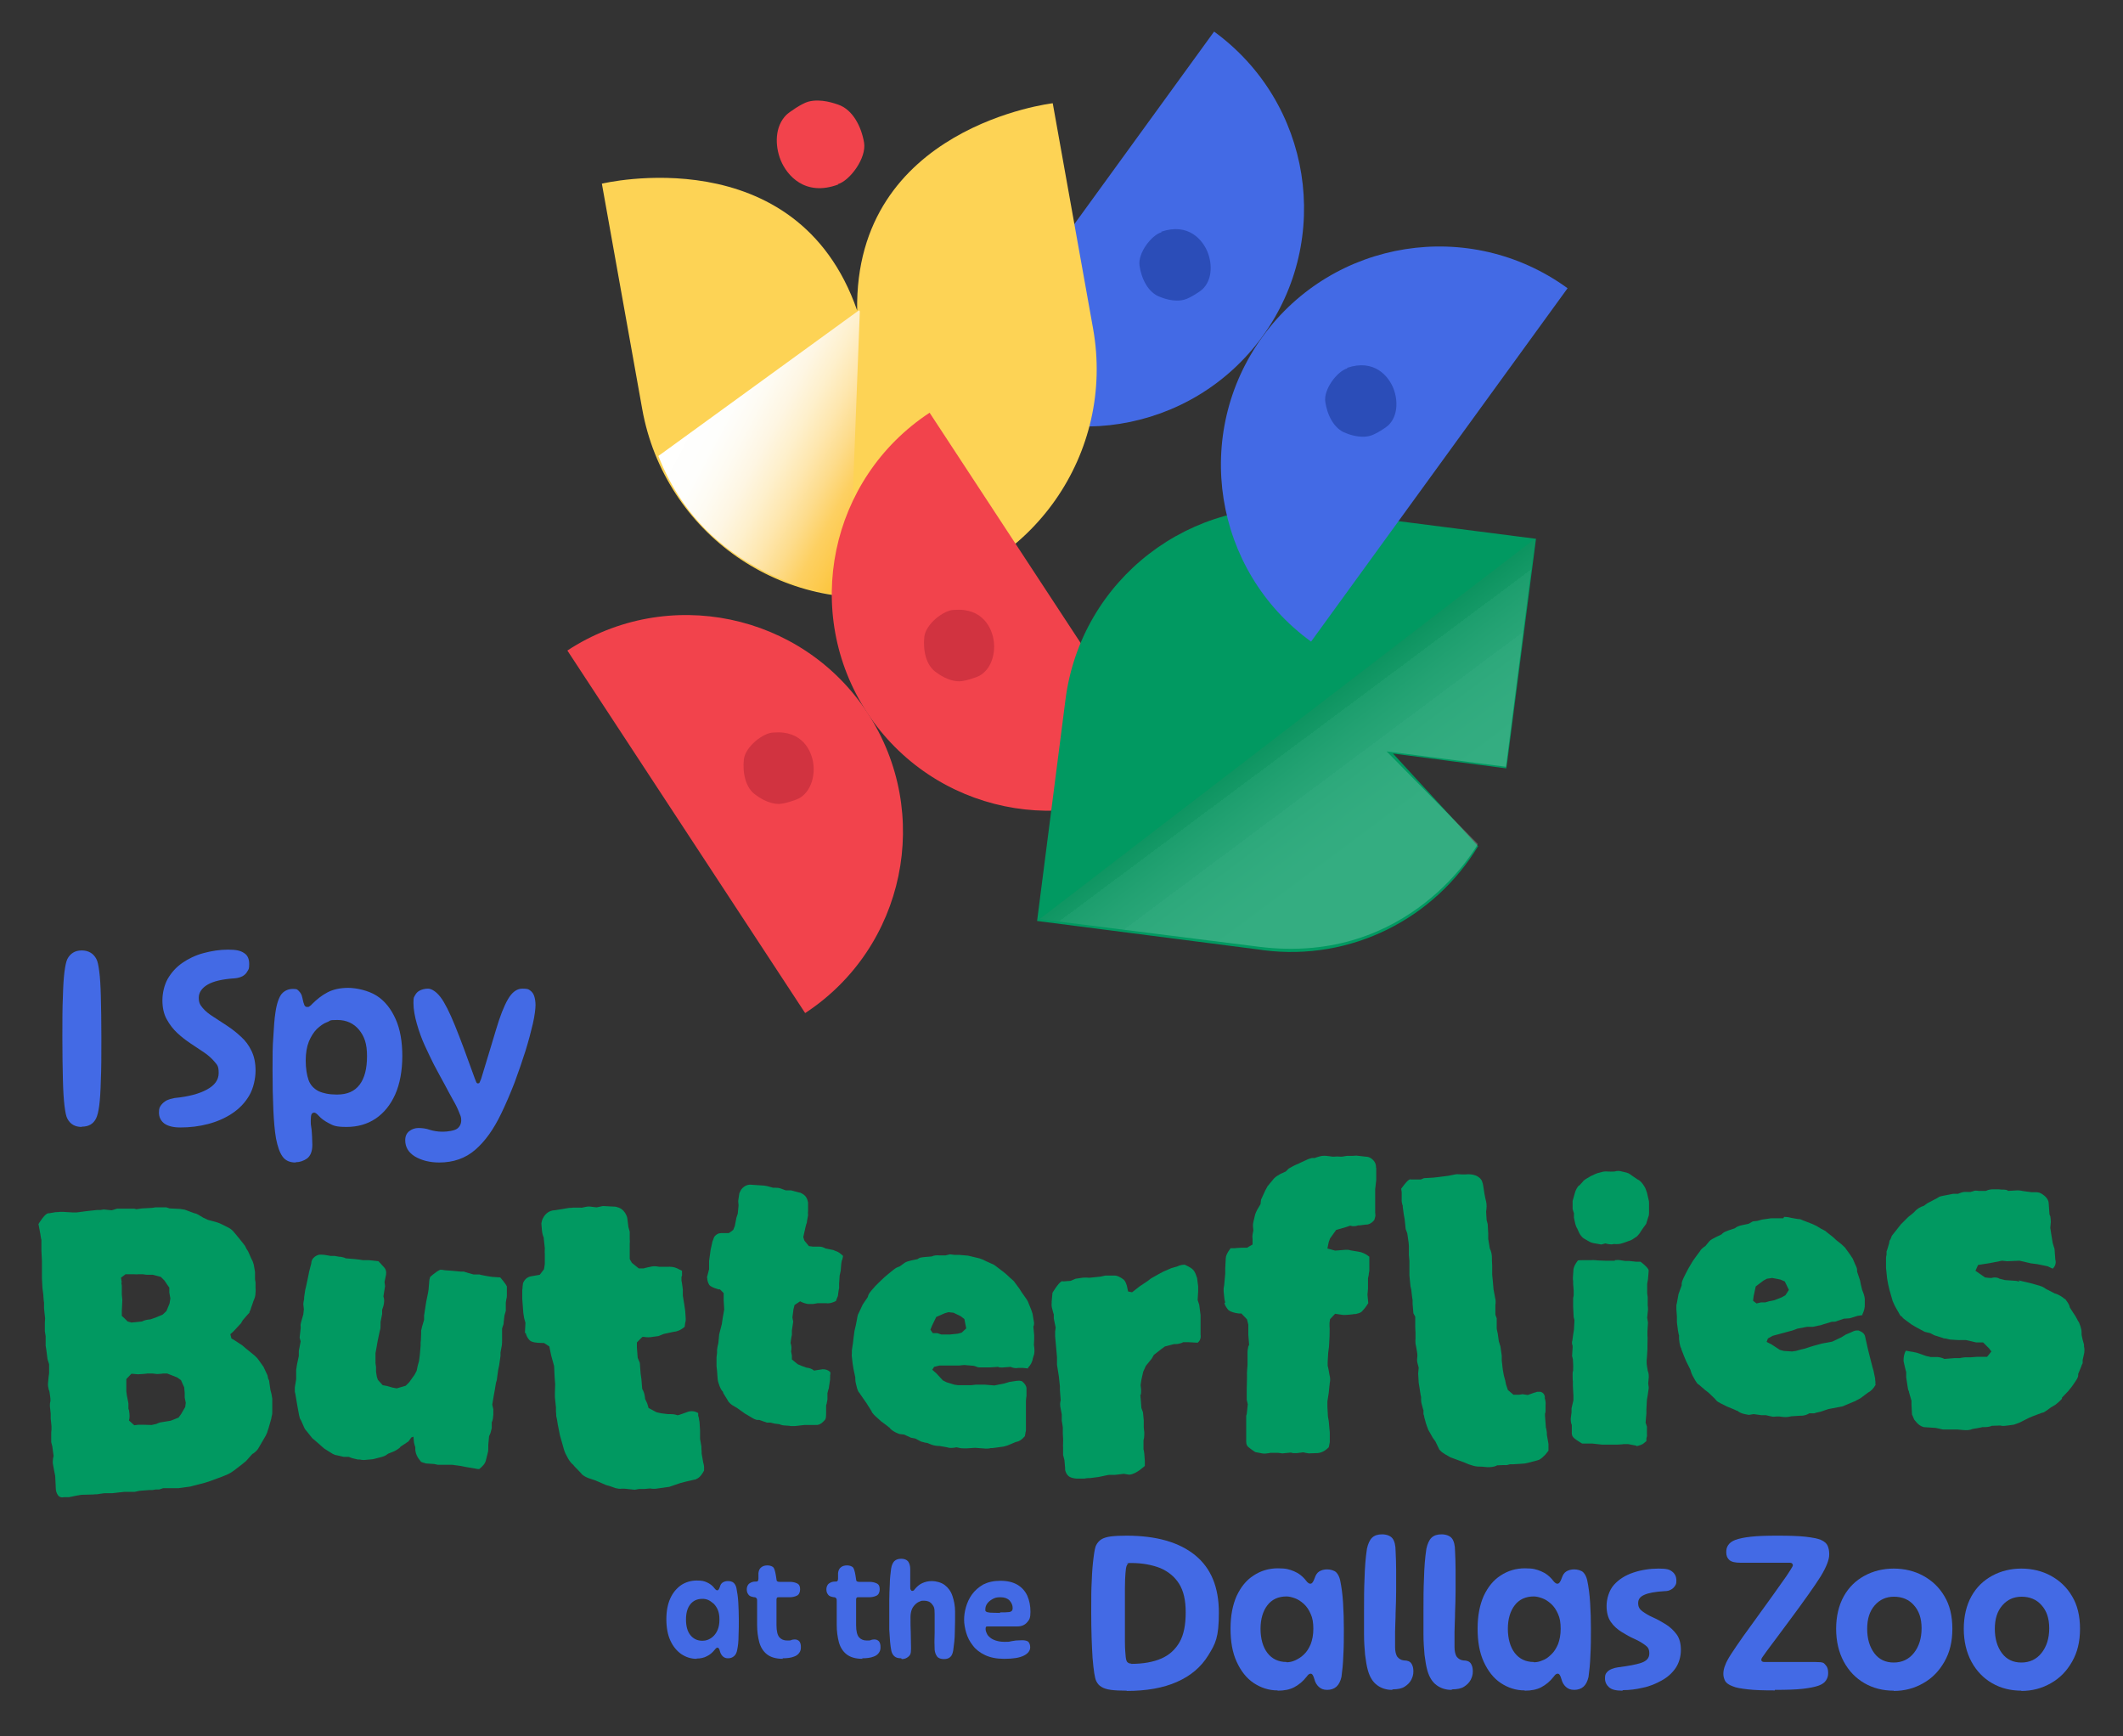 <svg xmlns="http://www.w3.org/2000/svg" xmlns:xlink="http://www.w3.org/1999/xlink" width="800" height="654.2" viewBox="0 0 800 654.2"><rect x="0" y="0" width="800" height="654.2" fill="#333333" stroke="none"/><defs><style>      .st0 {        fill: none;      }      .st1 {        fill: #436ae5;      }      .st2 {        fill: #d13340;      }      .st3 {        fill: #019961;      }      .st4 {        fill: #fdd355;      }      .st5 {        isolation: isolate;      }      .st6 {        clip-path: url(#clippath-1);      }      .st7 {        fill: url(#linear-gradient1);        opacity: .2;      }      .st7, .st8 {        mix-blend-mode: multiply;      }      .st9 {        fill: #f2434c;      }      .st8 {        fill: url(#linear-gradient);      }      .st10 {        fill: #ee85c6;      }      .st11 {        fill: #2b4db8;      }    </style><linearGradient id="linear-gradient" x1="8149.8" y1="-13.3" x2="8219.3" y2="-67.8" gradientTransform="translate(8366.4 -1234.6) rotate(169.9) scale(1 -1)" gradientUnits="userSpaceOnUse"><stop offset="0" stop-color="#fcb300"></stop><stop offset="0" stop-color="#fcc232"></stop><stop offset=".2" stop-color="#fdd062"></stop><stop offset=".3" stop-color="#fddc8c"></stop><stop offset=".4" stop-color="#fee7af"></stop><stop offset=".5" stop-color="#fef0cc"></stop><stop offset=".6" stop-color="#fef6e3"></stop><stop offset=".7" stop-color="#fefbf2"></stop><stop offset=".8" stop-color="#fefefc"></stop><stop offset="1" stop-color="#fff"></stop></linearGradient><linearGradient id="linear-gradient1" x1="279.7" y1="39.5" x2="220.5" y2="-21.8" gradientTransform="translate(262.6 266.8) rotate(7.3)" gradientUnits="userSpaceOnUse"><stop offset="0" stop-color="#fff"></stop><stop offset=".4" stop-color="#fdfdfd"></stop><stop offset=".5" stop-color="#f6f9f7"></stop><stop offset=".6" stop-color="#eaf1ed"></stop><stop offset=".7" stop-color="#d9e7df"></stop><stop offset=".7" stop-color="#c3d9cd"></stop><stop offset=".8" stop-color="#a8c7b6"></stop><stop offset=".9" stop-color="#87b29b"></stop><stop offset=".9" stop-color="#629a7b"></stop><stop offset="1" stop-color="#377f57"></stop><stop offset="1" stop-color="#096130"></stop><stop offset="1" stop-color="#005c29"></stop></linearGradient><clipPath id="clippath-1"><path class="st0" d="M494,241.7c-36.8-26.7-44.9-78.1-18.2-114.9,26.7-36.8,78.1-44.9,114.9-18.2l-96.7,133.2Z"></path></clipPath></defs><g class="st5"><g id="Layer_1"><g><g><g><path class="st3" d="M21,560.1l-.2-4-.4-2-.4-2.2c-.2-.7-.1-1.8,0-2.5l.2-.8-.5-3.7-.4-1.5v-3c0-.7,0-1,.1-1.8v-.7c.1,0-.3-3.4-.3-3.4v-1.9s-.3-2.8-.3-2.8c0-.6,0-1.3.2-1.8v-.7c.1,0-.4-3.2-.4-3.2l-.2-.4c-.2-.9-.4-1.6-.3-2.6l.2-2.2.2-1.5v-3.4c0,0-.6-1.9-.6-1.9l-.4-3.2-.3-1.9v-3.6c0,0-.3-1.8-.3-1.8v-3.3c0,0,.1-1.6.1-1.6l-.4-3.7v-2.2c-.1,0-.3-3.2-.3-3.2l-.3-2.2-.2-3.8v-3.7c0,0,0-1.3,0-1.3v-1.5c0,0-.2-4-.2-4v-4c-.1,0-.4-2.2-.4-2.2l-.7-3.7s1.9-3.2,3.2-3.9c.4-.2.7-.2,1-.2l2.3-.4c.4,0,1.2,0,1.6-.1h1.2c0,0,3.3.2,3.3.2h1.9s3.8-.5,3.8-.5l3.7-.4h1.3c.4-.1.9-.1,1.3-.2l3,.3,2-.6h3.7c0,0,.6,0,.6,0,.7,0,1.5,0,2.2,0l.8.2,2.1-.3,3.8-.2,1.2-.2h2.7c.4,0,1,0,1.5,0l1.2.4,4,.2c.6.1,1.3.2,1.8.3l2.4.9,1.1.4c.5.1.9.2,1.4.5l2,1.2,1.7.8,3,.8,1.2.4c.3.1.6.3,1.1.5l2.6,1.3.8.5c.5.4.9.8,1.3,1.3l1.9,2.3,1.9,2.4c.3.3.5.9.7,1.3l.7,1.1,1.2,2.7c.2.3.3.7.5,1l.4,1.2.5,2.8c0,.6,0,.7,0,1.3v1.5c0,0,.2,1.3.2,1.3v2.1c.1,0,0,1.5,0,1.5,0,1.3-.3,2.2-.8,3.3h0c0,.1-.9,2.6-.9,2.6-.1.6-.4,1.1-.6,1.5v.3c-.1,0-2.5,2.8-2.5,2.8l-.7,1.2-2.9,3.1-1.1,1,.4,1.6,1.2.7,2.9,1.9,1.4,1.2,2.7,2.2.5.4c.6.6,1.1,1,1.4,1.5l1.3,1.8c.2.3.5.7.7,1l1.5,3.2.2,1c0,.3.3.6.4,1l.5,3.5.4,1.5.3,1.8v1c0,0,0,1.3,0,1.3v2.7c0,.4,0,1-.2,1.5l-.2,1.1-1,3.5-.4,1.2c-.1.6-.4.9-.6,1.5l-2.5,4.3c-.5,1.1-1.4,1.9-2.2,2.5l-.4.2-2.4,2.7-1.6,1.3-3,2.3-.3.2c-.6.5-1.3.8-2,1.2l-2.2.9-1.9.7-3,1.1-1.6.5-3.9,1-1.5.4-4.4.6h-5.8c0,0-1.5.5-1.5.5h-1.3c-.3.1-.9.1-1.2.2h-1.2c0,0-3.7.3-3.7.3l-1.9.4h-3.9c0,0-1.9.2-1.9.2l-2.6.3c-.6,0-1.3,0-1.9,0h-.7c0-.1-3.1.4-3.1.4-.4,0-1.2,0-1.6.1h-.6s-3.7.1-3.7.1l-1.8.3-2.9.6h-1.8c-1,.2-1.9,0-2.4-.8-.5-.7-.8-1.7-.8-2.9ZM49.5,517.6l-1.9,2v1.2c0,0,0,3.4,0,3.4l.2,1.5.6,3.1v2.1c.1,0,.2.4.2.4.3,1.8.3,2.9,0,3.9l2,1.8,1.6-.2h1.6s3.3.1,3.3.1l1.8-.4.7-.3c.4-.2,1.2-.4,1.6-.4l1.2-.2,1.9-.3,3-1.2,1-1.4,1.5-2.6.2-1.6-.4-1.9v-1.8s-.2-2.1-.2-2.1l-1.2-2.7-1.4-1-3.8-1.5h-1.6c0,.1-2.2.2-2.2.2l-1.8-.2h-1.9c0,.1-3.5.3-3.5.3l-2.2-.2ZM45.7,483.1l.2,1.3v3.3c0,0,.2,2.1.2,2.1l-.2,4.2v1.8c.1,0,2.2,2.1,2.2,2.1l1.4.4,4-.4c.9-.5,2-.7,3.2-.8l2-.7,2.6-1.1,1.4-1.3,1.2-2.9.3-1.9-.4-2.2v-1.9c-.1,0-1.8-2.6-1.8-2.6l-1.4-1.4-3-.8h-1.9c0,.1-1.9-.2-1.9-.2h-1.8c0,.1-1.6,0-1.6,0h-1.5c0,0-1.6,0-1.6,0l-1.7,1.3.3,1.9Z"></path><path class="st3" d="M112.6,509l.7-3.6-.4-1.4.4-3.5v-.6c-.1-.7,0-1.2.2-1.9l.8-2.8.2-1.9-.2-1.9c0-.6.2-1.4.3-2v-.6c0,0,.4-2.7.4-2.7l.4-1.7.7-3.3.4-2,.8-3.1c0-.4.1-.9.3-1.3.6-1.1,1.5-1.6,2.4-1.9.8-.2,1.6,0,2.3,0l2.3.4h1.5s1.7.3,1.7.3c.7,0,1.4.2,2.1.4l.3.2,3.6.3,1.7.2,1.3.2h2.2s3.6.4,3.6.4c0,0,1.4,1.4,2.3,2.5.8,1,.7,2.3.4,3.4l-.4,1.9.2,1.6-.6,3.7v.2c.4,1.1.3,2.2,0,3.5l-.5,1.5v1.6c0,0-.6,3-.6,3v1.2c0,.7,0,1.3-.3,2.2l-.4,1.9-.4,1.9-.5,2.9-.3,1.6v3.4c-.1,0,.2,1.8.2,1.8v1.8c0,0,.3,1.9.3,1.9l.4,1.2,1.8,2,1.6.3,2.1.6,1.6.3,3.4-1,1.3-1.3,2-2.8.8-1.5.4-1.9.5-1.8.3-2.3.3-3.5v-1.2c.1,0,.2-3.5.2-3.5v-1c.2-.6.2-.9.3-1.3l.8-2.7v-1.6c0,0,.6-3.9.6-3.9l.2-1.3.7-3.4.2-1.3.3-3.6.3-1.1s2-1.8,3.4-2.5c.6-.4,1.3-.1,2.1,0l2.8.2,3.2.3h1.2c0,.1,3.7,1.1,3.7,1.1h2.2c0,.1,3.4.7,3.4.7l1.4.2,3,.2s1.9,2.1,2.5,3.4c0,.5,0,.9,0,1.3v2.3c0,.3-.1.9-.2,1.2l-.2,1.3v3.1c0,0-.5,1.7-.5,1.7l-.3,2.6c0,.6-.1,1-.4,1.7l-.2.7v3.7s0,.6,0,.6c0,.6,0,1.3-.1,2l-.5,2.7v1.3s-.5,3.5-.5,3.5l-.4,1.9-.5,3.7-.3,1-.5,3-.3,1.6-.6,3.6.4,1.8v2c-.1,1.2-.2,2.2-.6,2.9v2.2c-.3,1-.4,1.9-.8,2.6l-.2.4-.3,3.3v1c0,.6,0,1.5-.2,2l-.7,2.8c-.3,1.3-1.2,2.2-2.5,3.3h-.2c0,.1-1.4-.2-1.4-.2l-3.6-.6-2-.4-3-.4h-1.7c0,0-2.2,0-2.2,0-.5,0-1,0-1.5,0l-1.4-.3-3-.2c-.3,0-.8-.3-1.1-.3l-.8-.3-.4-.5c-1-1.2-1.6-2.3-1.8-3.9v-1.2c-.1,0-.5-1.7-.5-1.7l-.2-2.2-.8.3-1.1,1.5-3,2-.2.3c-.7.6-1.5,1.1-2.4,1.5l-2,.8-.6.4c-.5.4-1.1.6-1.7.8l-2.3.6c-.3.1-.8.2-1.2.3l-3.4.3c-.6,0-1-.1-1.6-.2h-.7c0,0-2.1-.5-2.1-.5l-1.3-.5h-1.9c0,0-2.6-.6-2.6-.6-.4,0-1.1-.3-1.5-.5l-.8-.5-2.4-1.5c-.3-.2-.5-.5-.8-.7l-2.5-2.2-1.2-1-2-2.5c-.4-.5-.9-1-1.1-1.6l-1.1-2.5-.5-.9c-.1-.3-.2-.9-.3-1.2l-.5-2.7-.4-2.3-.5-3-.2-.8c0-.6,0-1.2,0-1.7l.5-3v-1.8c0,0,0-1.7,0-1.7l.3-2,.7-3.3v-1.7Z"></path><path class="st3" d="M197.8,502.3l.2-3.9-.5-1.8-.3-1.9-.4-5.3v-3.4c0-.3.2-.8.1-1.1l.2-1.5c.7-1.5,1.6-2.2,2.9-2.5l3.4-.6,1.6-2.1.3-2v-3.9c-.1,0,0-2,0-2l-.4-3.7v-.3c-.4-.9-.6-1.7-.7-2.9l-.2-2.4c.1-.5.2-1.2.5-1.8,1-2.2,2.8-3.1,4.3-3.2h.2s5.5-.9,5.5-.9c.5,0,1,0,1.5-.1h2.8c0,.1.6,0,.6,0,1-.2,1.9-.5,2.9-.4l2.5.3,2.4-.5,3.8.2c.5,0,1,0,1.5.2,2.1.5,3.1,2,3.7,3.5.2.5.2,1.1.3,1.6l.3,2.4.5,1.8v2.8c0,.6.1,1,0,1.5v1.5c0,0,0,4.5,0,4.5l.8,1.4,2.6,2.1h1.9c0-.1,2.9-.7,2.9-.7,1-.2,1.9-.1,2.9.1h3.7c0-.1.5,0,.5,0,1.1,0,2.1.3,3.2.9l1.2.6v1.8c0,.2-.2.3-.2.5v1.5c.1,0,.5,3.2.5,3.2v2.3s.6,3.7.6,3.7l.3,2.1.2,2.9c0,.6,0,1-.2,1.6l-.2,1.5c-1.5,1.3-2.9,1.8-4.2,1.9l-3.7.8-2,.8-2.2.3c-1,.2-2.3.2-3.3,0h-.5c0-.1-2.1,2.1-2.1,2.1v1.9s.3,3.9.3,3.9l.8,1.9.3,4,.3,2.1.3,3.7c.7,1.1,1,2.5,1.1,3.8l.8,1.7.5,1.7,3,1.6,1.8.4,2.5.3h.2c1.1,0,2.3,0,3.3.4h.3c0,.1,3.8-1.3,3.8-1.3,1.4-.4,2.6-.2,3.8.5v1c.1.5.3.8.3,1.3l.2,1.1.2,3.2c0,.6,0,1,0,1.6v1.5c0,0,.5,2.9.5,2.9,0,.6,0,1.3.1,1.9v.8c0,0,.6,3.4.6,3.4.2.6.4,1.6.3,2.2v.8c-.9,1.7-1.8,2.7-2.8,3.1-.5.4-.8.2-1.3.4l-3,.7-1.9.5-4.1,1.4-2.1.3-2.2.3c-1,.2-2.1.2-2.9,0l-2.1.2h-2.1s-1.6.3-1.6.3l-3.8-.4h-1.1c-.8.1-1.5,0-2.3-.2l-2-.7-1.7-.5-3.9-1.7-2.7-.9c-1-.4-1.7-.8-2.4-1.4l-.4-.5-2.6-2.7-.2-.3c-.9-.7-1.6-1.7-2.1-2.6l-.9-1.7c-.2-.5-.4-.9-.6-1.6l-.9-3.2-.6-2.1-.8-4-.3-1.9-.3-1.4c0-.6,0-1-.1-1.6v-1.6s-.4-3.9-.4-3.9v-1.5c0,0,.1-3.4.1-3.4l-.2-2.6-.2-4.2-1.1-4-.7-3.4-2-1.3h-.6c-2.3,0-4.1-.3-4.8-1s-1.3-1.7-1.5-2.8Z"></path><path class="st3" d="M266.4,481.3l.8-3.1v-1.5c0,0,0-1.6,0-1.6l.6-4.3.6-2.7c0-.3.2-.6.3-.9l.4-1.1c.8-1.1,1.7-1.5,2.7-1.5h2.8c0,.1,1.7-1.2,1.7-1.2l.6-1.5.6-3.1.5-1.5.3-3v-.3c-.1-.8-.2-1.5,0-2.4l.3-2c.2-.4.4-.9.7-1.4,1.2-1.6,2.8-2,4-1.8h.1s4.5.3,4.5.3l1.2.2,2.2.6h.5c.8,0,1.6,0,2.4.3l1.9.7h2s3,.8,3,.8c.4,0,.8.2,1.1.4,1.6.8,2.1,2.2,2.3,3.4,0,.4,0,.9,0,1.3v2c-.1,0,0,1.5,0,1.5l-.4,2.2c0,.5-.1.8-.3,1.2l-.3,1.2-.8,3.6.4,1.3,1.7,2.1,1.6.2h2.4c.8,0,1.6.3,2.3.7l3,.6.4.2c.9.3,1.6.6,2.4,1.3l.8.7-.3,1.4c0,.1-.2.2-.2.4l-.2,1.2-.2,2.6-.4,1.8-.2,3.1v1.7c-.1,0-.4,2.4-.4,2.4,0,.5-.2.8-.4,1.3l-.4,1.1c-1.4.7-2.7,1-3.7.8h-3.1s-1.8.3-1.8.3h-1.9c-.8-.1-1.8-.4-2.6-.8l-.4-.2-2.1,1.4-.4,1.6-.4,3.1.3,1.6-.5,3.3v1.7c-.1,0-.5,3-.5,3,.4,1,.4,2.2.2,3.2l.3,1.5v1.5c0,0,2.2,1.8,2.2,1.8l1.4.6,1.9.7h.1c.9.1,1.8.4,2.5.9l.2.2,3.3-.5c1.2,0,2.1.3,2.9,1.1v.8c-.2.4,0,.7-.1,1.1v.9s-.4,2.6-.4,2.6c0,.5-.1.8-.3,1.3l-.3,1.2v2.4c-.1.5-.2,1-.3,1.6l-.2.6v2.8c0,.5,0,1.3-.1,1.9l-.2.6c-1,1.2-1.9,1.9-2.7,2-.4.2-.7,0-1.1.1h-2.5s-1.6,0-1.6,0l-3.5.4h-1.7c0-.1-1.9-.2-1.9-.2-.8,0-1.7-.2-2.3-.5l-1.7-.2-1.7-.4h-1.3c0,0-2.9-1-2.9-1h-.9c-.7-.2-1.2-.4-1.8-.8l-1.5-.9-1.2-.7-2.8-2-2-1.2c-.7-.5-1.2-1-1.6-1.6l-.2-.4-1.6-2.6v-.3c-.7-.7-1.1-1.6-1.4-2.4l-.5-1.5c0-.4-.2-.8-.2-1.4l-.2-2.7-.2-1.8v-3.3c0,0,.2-1.6.2-1.6v-1.2c.1-.5.1-.8.2-1.3l.3-1.3.3-3.2.3-1.2.7-2.7.3-2.1.6-3.4-.2-3.4v-2.8s-1.4-1.4-1.4-1.4h-.5c-1.8-.5-3.2-1.1-3.6-1.8-.4-.7-.7-1.6-.7-2.5Z"></path><path class="st3" d="M369,474.1c.4.2,1,.3,1.4.5l1.2.6,2,.9c.4.2.8.3,1.2.6l.4.3,2.1,1.6.8.6c.4.3.8.7,1.2,1l1.5,1.4.8.7c.3.3.5.4.8.9l1.7,2.3.9,1.4,1.4,2c.3.4.7,1,.9,1.4l1.3,3.2.5,1.5.3,1.9c.1.8.4,1.5.2,2.4l-.2.5.3,3.3v1.5c0,0-.1,2.1-.1,2.1h0c.2,1.3.3,2.4.1,3.5l-.5,1.6c-.2,1.4-.9,2.6-1.8,3.5v.3c-.1,0-1.9-.2-1.9-.2h-1.9c-.7.2-1.7,0-2.3-.2l-.5-.2-2.5.2c-.7.1-1.1,0-1.7,0l-.5-.2-3,.2h-1.2c-.3,0-.8,0-1.1,0h-1.8c-.4,0-1-.2-1.4-.4l-.7-.2-3.6-.3-1.9.2h-3.7s-3.7,0-3.7,0l-2,.5-.7,1.1,1.5,1.3,2.5,2.7,1.4.7,2.9.9,1.4.2h1.8c0,0,1.7,0,1.7,0h1.5c0,0,1.7-.2,1.7-.2h3.3s3.7.3,3.7.3l3.6-.7,2-.6,1.9-.3c.6-.1,1.4-.2,1.9-.2l1,.2c1.2,1,1.7,1.9,1.7,2.7v3c-.1,0-.2,1.8-.2,1.8v3.2s0,3.5,0,3.5v1.4c0,0,0,2.9,0,2.9,0,.4-.2.7-.2,1.1l-.2,1.1h0c-1,1.2-2.1,2-3.4,2.2l-3.1,1.3-1.4.4c-.1,0-.4.1-.6.1l-3.7.5h-.7c-.6.2-1.2.2-1.8.2l-4.1-.3-3,.2h-1.2c-.4,0-1,0-1.4-.1l-1.4-.3c-.8.2-1.8.3-2.8.2l-.7-.2-2.9-.5h-.3c-.8,0-1.9-.2-2.7-.5l-1.5-.6-1.1-.2c-.5-.2-1.1-.2-1.6-.5l-1.9-1-1.6-.3-2.6-1.2-1.8-.2-1.4-.6c-.9-.5-1.8-1-2.4-1.9h-.1c0-.1-3-2.3-3-2.3l-2.1-1.9c-.4-.4-.9-.9-1.2-1.3l-.4-.8-1.7-2.7-.9-1.3-1.6-2.3c-.1-.3-.5-.6-.7-1l-.4-1-.5-2c-.1-.4-.2-1.1-.2-1.5v-.7s-.7-3.3-.7-3.3l-.3-1.9-.3-2.6c0-.4-.1-.7,0-1.1v-1.2s.2-1.5.2-1.5l.2-1.2.2-1.8.4-3,.5-2.1.5-2.6c0-.4.2-.8.3-1.4l.4-.8,1.4-3,1.9-2.8.2-.7c.3-.7.7-1.2,1.2-1.8l1.4-1.6,1.3-1.3,2.2-2.1,1.3-1.1,2.1-1.7c.6-.5,1.1-.8,1.7-1l.7-.3,1.8-1.3c.7-.5,1.5-.6,2.5-.9l2.4-.5.4-.3c.7-.4,1.7-.4,2.4-.5l2.5-.2c.8-.4,1.8-.5,2.9-.4h2.3c0,0,1.7-.4,1.7-.4l1.6.2h1.8c0,0,3.4.3,3.4.3l4.2,1ZM363.3,496.9l-1.3-1-2.7-1.3-1.9-.2-1.4.4-3.2,1.4-1.6,3.3-.6,1.5.9,1.3h1.7c0,0,1.5.5,1.5.5h1.4c0,0,1.9,0,1.9,0l2.9-.3,1.5-.4,1.7-1.6-.7-3.5Z"></path><path class="st3" d="M672.3,458.5c.4,0,1,0,1.5.1l1.4.3,2.3.4c.4,0,.9,0,1.4.3l.5.2,2.6,1,1,.4c.5.2,1,.5,1.5.7l1.8,1.1,1,.5c.3.2.7.3,1,.7l2.3,1.8,1.3,1.2,2,1.6c.4.4.9.8,1.3,1.2l2.1,2.9.9,1.4.8,1.9c.3.8.8,1.4.8,2.3v.6s1.1,3.3,1.1,3.3l.3,1.5.5,2.1h0c.5,1.2.9,2.3,1,3.4v1.8c.1,1.4-.3,2.8-.9,4v.3c0,0-1.9.3-1.9.3l-1.9.6c-.7.3-1.7.4-2.4.4h-.6s-2.4.8-2.4.8c-.7.3-1.1.4-1.7.4h-.6s-3,.9-3,.9l-1.2.4c-.3,0-.8.2-1.1.2l-1.8.4c-.4,0-1,0-1.5,0h-.7s-3.7.7-3.7.7l-1.9.7-3.7,1-3.7,1-1.8,1-.5,1.3,1.8.9,3.2,2.1,1.5.4,3.1.2,1.4-.2,1.8-.5,1.7-.4,1.5-.5,1.6-.5,3.3-.9,3.8-.7,3.4-1.6,1.8-1.1,1.9-.8c.5-.3,1.3-.6,1.9-.7h1c1.5.6,2.2,1.3,2.4,2.2l.7,3.1.4,1.8.8,3.2.9,3.5.4,1.4.6,2.9c0,.4,0,.7.1,1.1v1.1c.1,0,.1.1.1.1-.7,1.3-1.7,2.4-2.9,3l-2.8,2.1-1.3.7c-.1,0-.4.2-.5.3l-3.6,1.5-.7.3c-.5.3-1.2.4-1.8.5l-4.2.8-3,1-1.3.3c-.4,0-.9.4-1.4.3h-1.5c-.8.5-1.7.8-2.7.9h-.7s-3,.2-3,.2h-.3c-.8.2-2,.4-2.9.3l-1.7-.2h-1.1c-.6,0-1.1.2-1.8,0l-2.2-.5h-1.7c0,0-2.9-.4-2.9-.4l-1.8.3-1.5-.3c-1.1-.2-2-.6-2.9-1.3h-.2c0-.1-3.5-1.5-3.5-1.5l-2.6-1.3c-.5-.3-1.2-.6-1.5-1l-.6-.7-2.4-2.3-1.3-1-2.2-1.9c-.2-.2-.7-.4-.9-.8l-.6-.9-1-1.8c-.2-.4-.5-1.1-.6-1.5l-.2-.7-1.6-3.2-.8-1.9-1-2.6c0-.4-.3-.7-.4-1.1l-.3-1.3-.2-1.6v-1.3c-.1,0-.4-1.8-.4-1.8l-.4-3.1v-2.2s-.2-2.7-.2-2.7c0-.4,0-.9,0-1.5l.2-.9.6-3.3,1.2-3.3v-.7c.1-.8.4-1.4.7-2.1l1-2,.9-1.7,1.6-2.7,1-1.4,1.7-2.3c.4-.7.9-1.1,1.4-1.5l.6-.4,1.5-1.8c.6-.7,1.4-1,2.3-1.5l2.3-1.1.4-.4c.6-.6,1.6-.8,2.2-1.1l2.4-.8c.7-.6,1.7-1,2.8-1.2l2.4-.5,1.6-.9,1.7-.2,1.8-.5,3.5-.5h4.5ZM672.5,482.8l-1.6-.7-3.1-.6-2,.3-1.3.7-2.9,2.2-.8,3.7-.2,1.7,1.3,1,1.7-.4h1.6c0,0,1.4-.4,1.4-.4l2-.4,2.8-1.1,1.4-.8,1.3-2-1.6-3.3Z"></path><path class="st3" d="M401.4,553.5l-.3-3.4-.5-1.9v-3c-.1-.4,0-.9,0-1.5v-.5c.1,0-.1-3-.1-3,0-.6,0-.9,0-1.5v-.6c.1,0-.4-2.8-.4-2.8,0-.7,0-1,0-1.8v-.6s-.4-2.1-.4-2.1c-.3-1.3-.3-2.2,0-3.2l-.3-3.9v-1.4s-.4-3.7-.4-3.7l-.3-1.9-.4-2.5c0-.7,0-1.2,0-2v-.9c0,0-.4-4.5-.4-4.5l-.3-3.3v-1.8s.2-1.5.2-1.5l-.7-3.4v-1.6c-.1,0-.6-2.1-.6-2.1-.2-.6-.3-1.5-.2-2.1v-.6s.3-3.3.3-3.3c0,0,2.1-3.6,3.4-4.3.1-.2.4,0,.6,0l2.8-.2,1.9-.8,2.7-.4c.6,0,1.3-.1,2,0h.8c0,0,3.9-.4,3.9-.4l1.8-.4h3.6c.9,0,2.1.6,3.3,1.5.6.5,1.2,1.7,1.5,3.6l.2.9,1.5.3,2.8-2.2,3-2,1.3-1,3-1.7,1.7-.9,3-1.3,2.1-.6,1-.4c.6-.2,1.3-.3,1.9-.3,0,0,1.2.5,2.3,1.2,1.3.8,1.8,2,2.2,3.3,0,.1.2.4.2.6l.4,3.1v1.8s-.2,3.3-.2,3.3l.6,1.8.5,3.9v1.4s0,4.1,0,4.1v1.8c.2,1.2-.1,2.3-1.1,3.1l-3.5-.2h-2s-.3.2-.3.2c-1,.4-2.1.6-3,.5l-3.5.9-1.4,1-2.8,2.2-.8,1.4-2.2,2.7-1,2.2-.7,3.1-.3,2c.2,1.2.3,2.4.1,3.6h-.2s.2,2.2.2,2.2l.2,2.8.6,1.6.3,3.1v2.1c-.1,0,.2,2.4.2,2.4,0,.6,0,1.4-.1,2.1l-.2.9v3.4c.1,0,.3,1.6.3,1.6l.2,2.8v1.8s-3.2,3.1-5.7,3.3h-.3s-.1,0-.1,0l-1.8-.3-3.4.4h-2.1c0-.1-2.6.5-2.6.5l-1.5.3-3.1.4h-.6c-.6,0-1,.1-1.6.2h-2.9c-1.2-.1-2.3-.3-3.1-1-.6-.5-1.2-1.6-1.3-2.7Z"></path><path class="st3" d="M461.7,490.7c-.1-.5-.3-.9-.3-1.2l-.3-2.9c0-.3,0-.9,0-1.2l.2-1.2.4-4.3v-2s.2-3.8.2-3.8c0-.9.5-2,1.6-3.5l.2-.3h1.7c0-.1,2.9-.2,2.9-.2h1.7c0-.1,2-1.2,2-1.2v-2.1c-.1-.6-.1-1.2,0-1.7l.3-1.5c-.1-.9-.3-2.1,0-3.2l.5-2.1.2-.8c.2-.6.5-1.2.8-1.8l1.2-2,.2-1.7,1.6-3.5.5-.9c.2-.5.5-.9.8-1.2l1.9-2.3.3-.3c.6-.6,1.4-1,2.2-1.5l2-.9,1.1-1.1,1.8-1c.6-.3,1.2-.6,2-.9l.6-.3,2.6-1.2c.5-.3,1.2-.4,1.8-.6h1.1c0-.1,1.8-.6,1.8-.6,1.1-.3,2.1-.3,3.2-.1h.2s1.4.2,1.4.2h.6c.8-.1,1.7-.1,2.4,0h.6s1.8-.3,1.8-.3h2.1s1.5-.1,1.5-.1l3.5.4c.8,0,1.4.2,2,.6,1.4.9,2,2.3,1.9,3.4.1.2.1.3.1.5v2.9s0,1.4,0,1.4l-.4,3.5v1.5s0,3.7,0,3.7v3.5c0,.6.2,1.2,0,1.7l-.3,1.1c-.8,1.1-2,1.8-3.1,1.8h-.2s-2.3.3-2.3.3h-.6c-.6.3-1.4.3-2,.3l-.9-.2-1.8.6-3.5,1-2.3,3.2-.5,1.4-.5,2.4,2.9.8,3.8-.3h.9c.3,0,.6,0,1.1.2l3,.5c1.4.2,2.7.8,4.1,1.9v.2s0,1.7,0,1.7v3.4s-.2,1.1-.2,1.1c0,.6-.2,1.2-.3,1.7v.5s0,3.4,0,3.4l-.2,2.3.3,3.2s-1.1,1.8-2.2,2.9c-.6.8-1.5.9-2.6,1.2h-.6c0,.1-2.6.3-2.6.3-.6,0-1.1.1-1.7,0l-1.4-.2-1.4-.2-1.9,2-.2,1.4v1.5c.1,0,0,3.8,0,3.8l-.2,3.7-.3,2.3-.2,3.5v1.4c.1,0,.7,3.5.7,3.5.3,1.1.3,2,.1,2.9l-.2,1.8-.2,2-.5,3.2v2s.2,3.7.2,3.7l.3,1.7.4,4.4v3.5c0,.3-.2.8-.2,1.1l-.2.9c-1.4,1.4-2.8,2.1-4.3,2.2h-.5s-2.7.1-2.7.1c-.3,0-.9-.2-1.2-.2l-.9-.2-2.4.3c-.5,0-.9,0-1.4,0l-.9-.2-3.2.3-1.5-.2h-3.2c0,.1-.3.1-.3.1-.8.1-1.8.3-2.6.1l-2.6-.5s-1.7-1.1-2.7-2c-.8-.8-.7-1.8-.7-2.8v-2.1s0-2,0-2v-3.4c0-.6,0-.9,0-1.4l.2-.6.4-3.7-.4-1.7v-3.8c0,0,.1-4.3.1-4.3v-1.5c-.1,0,.2-3.5.2-3.5v-1.8s0-3.1,0-3.1c0-.8.2-1.4.3-2.1l.3-.6-.3-3.8v-3.8c0,0-.5-2-.5-2l-2.1-2.2h-.9c-1.8-.2-3.3-.7-4-1.3-.4-.5-1.2-1.4-1.5-2.6Z"></path><path class="st3" d="M582,526.5l.2.6c.2.7.3,1.6.2,2.4v2c0,.3,0,.8-.2,1.1v.9c0,0,.3,3.9.3,3.9v.3c.2.6.3,1.3.4,2.1v.8c0,0,.6,3.4.6,3.4,0,.3,0,.9,0,1.2v1.4s-1.2,1.5-1.2,1.5c-.7.7-1.4,1.4-2.3,1.9l-.6.2-3.4.9-.9.2c-.6.2-1.2.1-1.7.2l-3.2.2h-1.2c-.6.2-1.3.4-2,.3h-.6c0,0-2.3.1-2.3.1l-.3.2c-1,.4-2.1.5-3.2.5l-2.2-.2c-.9,0-2,0-3.1-.3l-1.9-.6-1.4-.6-3.5-1.3-1.6-.6c-.3-.1-.6-.2-1-.5l-1.4-.8c-.5-.3-1-.7-1.3-.9l-.8-.8-1.5-3.1-1-1.4-1.7-3-.6-1.6c0-.3-.2-.4-.2-.6l-.7-2.5c0-.5-.2-.9-.3-1.2v-1.5c-.1,0-.4-1.3-.4-1.3l-.2-.7c-.2-.7-.3-1.2-.3-1.9v-1.1c-.1,0-.6-3.5-.6-3.5l-.3-1.8-.2-3.5.2-2.2-.5-1.9c-.2-.9-.1-1.5,0-2.4v-.5c.1,0-.5-3.3-.5-3.3l-.2-.9c0-.6-.1-1.2,0-1.8v-2.3c0,0-.1-2.1-.1-2.1v-4c0,0-.7-1.3-.7-1.3l-.3-3.6v-1.5c-.1,0-.5-3.8-.5-3.8l-.3-1.3-.4-4.1v-1.8s0-3.7,0-3.7l-.2-2.1v-3.5s-.1-1.2-.1-1.2l-.5-3.5-.6-1.6-.4-3.8-.3-1.6-.4-2.9v-.5c-.3-.7-.5-1.8-.4-2.5v-2.6c0,0-.2-1.3-.2-1.3,0,0,2.3-3.3,3.2-3.5,0-.2.2,0,.2,0h4c0,0,1.2-.5,1.2-.5l3.5-.2,1.8-.2,3.9-.5,2.5-.5c.9-.2,1.8,0,2.7,0h1.1c1.5-.2,2.9,0,4,.4,1.4.6,2.3,1.6,2.5,2.6.2.4.2.9.3,1.2l.5,3.2.3,1.5.3,1.3c.3,1.2.2,2.6,0,3.8l.2,3.2.4,1.5.2,3.5v2.1c0,0,.6,3.6.6,3.6.6,1.2.8,2.4.8,3.6v.9c0,0,.1,2.1.1,2.1v3.3s.2,2,.2,2l.3,3.5.3,1.6.3,1.6c.3,1,.2,2,.1,2.7v3.5c-.1,0,.5,1.5.5,1.5v3.7c-.1,0,.4,2.1.4,2.1l.4,2.9.6,1.9.5,3.5v1.8s.4,3.5.4,3.5l.4,2.2.5,1.8.3,1.5.7,2.1,2.1,1.8h1.8c0,.1,1.6-.2,1.6-.2l2,.3,2.5-.9c.3,0,.7-.2,1-.3h1.2c0-.1.8.3.8.3.6.4.9,1,1,2Z"></path><path class="st3" d="M595,446.8l1.3-1.4c.4-.7,1.3-1.2,2.5-1.9l.7-.4,1.5-.7c.3-.1.7-.3,1-.4l1.2-.3c.8-.3,1.8-.4,2.8-.3h.5c0,.1,1.5,0,1.5,0h.4c.8-.3,1.9-.3,2.8,0l1.7.4.8.3c.5.3.7.4,1.2.8l2.2,1.5c1,.4,1.9,1.5,2.7,2.9l.3.6.5,1.4.7,3c.1.4.1.7.1,1.2v2.6s0,1,0,1c0,.6-.1,1.1-.3,1.5l-.6,1.9c-.1.6-.3.8-.6,1.2l-.6.8-1.1,1.6c-.1.3-.4.7-.7,1l-.6.7-1.8,1.2c-.6.4-1,.4-1.7.7l-.8.3-1.2.4c-1.1.4-2.2.4-3.2.3-1,.3-2.1.1-3.2-.2h-.1s-1.5.4-1.5.4l-2.2-.4c-.8-.1-1.7-.3-2.5-.8l-1.9-1.1-.4-.3c-.7-.7-1.2-1.4-1.6-2.4l-.5-1.1c-.3-.4-.5-1-.7-1.7l-.5-2.3v-1.8c-.1,0-.5-1.5-.5-1.5v-1c0-.4,0-.8,0-1.2v-.8s.9-3.2.9-3.2c.3-1,.8-1.9,1.5-2.7ZM616.7,544.7l-3.2-.6h-1.7c0,.1-2.5.2-2.5.2h-1.9s-3.7,0-3.7,0l-3.6-.4h-3.9s-1.9-1.1-3-2c-.8-.7-1-1.5-.9-2.5v-2.5c-.4-.8-.4-1.7-.4-2.5l.3-2.3v-1.5s.7-3,.7-3v-1.8s-.2-3.6-.2-3.6v-1.8c-.1,0-.1-2.5-.1-2.5,0-.6,0-1,.2-1.5v-1c.1,0-.1-3.3-.1-3.3l-.3-1.2.2-3.2v-.7c-.3-.6-.3-1.4-.1-1.9l.3-2.2.3-1.9.2-3.6-.3-1.1-.2-3.9v-3.3c0-.3.2-.7.2-1.1v-1c.1,0-.2-3.2-.2-3.2v-1.1c-.1-.4-.1-.8-.1-1.2l.2-2.9c0-1,.6-2.3,1.7-3.7h.1c0-.1,1.9-.1,1.9-.1h2.9c.4,0,1-.1,1.4,0h.4c0,.1,3.6.2,3.6.2h3.6c0-.1.1-.2.1-.2.6-.1,1.4-.1,1.9,0l1.9.3h1.5s2.8.3,2.8.3h1.5s2.1,1.5,2.9,2.8c.3.4.1.8.1,1.5l-.2,2.3-.3,1.7v3.6s.2,1.4.2,1.4v3.3c.1,0,.1,1.5.1,1.5l-.3,3,.3,1.8-.2,3.2v1.8c.1,0,0,3.6,0,3.6v1.4s-.2,3.2-.2,3.2c0,.3-.1.6-.1,1v1c-.1,0,.4,2.9.4,2.9l.3,1c.1.4.1,1.1.1,1.5l-.2,2.2v.3c.1.8.3,1.4.1,2.2l-.3,2.1-.3,1.7-.2,3.7v1.5s-.3,3.4-.3,3.4l.5,1.5v2.8c.1.7,0,1-.2,1.7v1c-.1,0-1,.8-1,.8-.6.5-1.5.8-2.8,1.1Z"></path><path class="st3" d="M760.6,482.4l4.3,1,3.6,1c.7.2,1.4.5,2,.9l.4.3,3.5,1.8h.2c1.3.5,2.4,1.1,3.4,2h.2c.6.9,1,1.3,1.5,2.3l.3,1,2.2,3.4.7,1.3c0,.2.4.6.5.8l.6,1.6c.3,1,.4,1.5.4,2.5v.4c-.1,0,.4,2.1.4,2.1l.5,1.8v.7c.2.7.2,1.5.1,2.4l-.6,2.7v1.2c-.2.5-.4.7-.5,1.2l-1.2,2.9c.2,1.2-.7,2.3-1.8,3.9l-.7,1-1.3,1.6-2.3,2.4v.4c-.7.8-1.6,1.6-2.5,2.3l-1.7,1-1.5,1.1-1.1.7c-.3.2-.7.1-1,.3l-3.2,1.2-1.4.6-3.6,1.8-1.3.5c-.3,0-.6.3-1,.3l-2.2.3c-.8.1-1.8.3-2.7,0h-.3c0,0-2.6.1-2.6.1h-.3c-.8.4-2,.5-2.8.5h-.8c0,.1-3.7.7-3.7.7-1.1.5-2.3.5-3.5.4l-2.2-.2h-2s-3.2,0-3.2,0c-.5,0-1.1-.2-1.6-.3l-1.4-.3-4.5-.3c-1.1-.3-2.2-1-3.3-2.5-.4-.4-.5-.9-.8-1.6l-.3-.6-.2-3.7v-1.5c0,0-.9-3.1-.9-3.1,0-.5-.3-.8-.4-1.3l-.2-1.2-.5-3.3v-2c-.1,0-1-4.1-1-4.1,0-1.5.2-2.8.9-3.9l2.1.4h.2s1.9.4,1.9.4l3.4,1.2,1.8.4h2.6c.9.1,1.7.3,2.5.7l3.9-.3h2c0-.1,1.9-.3,1.9-.3h2.1s2.5-.2,2.5-.2h1.7c0,0,2,0,2,0l1.6-2-.9-1.2-2.2-2.2h-2.6c0,0-2.1-.5-2.1-.5l-1.8-.4h-2c0,.1-4-.2-4-.2l-1.8-.4c-.2,0-.7,0-.9-.2l-3.2-1-1.5-.8-2.1-.5-3-1.6-1.9-1.1-2.3-1.7c-.6-.4-1-.7-1.4-1.3l-.6-.4-1.7-3c-.2-.5-.5-.8-.7-1.4l-.5-1.1-1.2-4.2-.5-2.1-.4-2.3-.4-3.9v-3.8c0-.3.1-.7.2-1.2v-1.2c.1,0,1-3.2,1-3.2,0-.5.2-1.1.5-1.4l.5-1.3,2.3-2.9,1.1-1.4,2.8-2.8,1.4-1.1.9-.8c1-1.2,2.3-1.9,3.6-2.3l1.2-.9,3.8-2,.8-.5c.5-.2,1.1-.3,1.6-.4l3.6-.7h1.9c0-.1,1.3-.5,1.3-.5.8-.3,1.5-.2,2.4-.2h.9s1.1-.3,1.1-.3c.6-.3,1.3-.2,2-.1h2.7c1.3-.6,2.1-.6,3.3-.6h1.6c0,0,.9.1.9.1.7,0,1.5,0,2.2.2l.4.3,3.4-.2c.5,0,.9,0,1.4.1l1.1.2,3,.4h1.4c.5,0,.9,0,1.6.2l.6.3c1.9,1.1,2.8,2.5,2.8,3.7l.3,4.2.3.6c.1.7.2,1.3.2,2.2l-.2,2.2.3,2,.6,3.7.7,2.3.3,4c.4,1.3-.1,2.6-1,3.4l-1.9-.9-3.9-.8-2.4-.3-4.3-1-4.7.2-1.9-.2-4.5.9-4.5.7-1,2.2,3.6,2.5,1.7.2h.8c.8-.3,1.7-.2,2.4,0l.6.3,2,.5,4.3.3,1.2.3Z"></path></g><g><path class="st1" d="M30.8,424.6c-2.5,0-4.3-1-5.4-3.1-.5-.9-.8-2.5-1.1-4.9-.3-2.4-.5-5.7-.6-9.9-.1-4.2-.2-9.4-.2-15.6s0-11.6.2-15.6c.1-4,.3-7.1.6-9.4.3-2.2.6-3.8,1.1-4.8,1.1-2.1,2.9-3.2,5.4-3.2s4.4,1.1,5.5,3.2c.5.9.8,2.4,1.1,4.7.3,2.2.5,5.4.6,9.4.1,4,.2,9.2.2,15.6s0,11.8-.2,15.9c-.1,4.1-.3,7.3-.6,9.6-.3,2.3-.7,3.9-1.2,4.9-1,2-2.7,3.1-5.4,3.1Z"></path><path class="st1" d="M68,424.8c-2.7,0-4.7-.5-6.1-1.5-1.3-1-2-2.4-2-4.1s.3-2.1.8-2.8c.5-.7,1.2-1.3,2.1-1.8.9-.4,1.9-.7,3-.9,5.2-.5,9.3-1.6,12.2-3.2,2.9-1.6,4.4-3.6,4.4-6.2s-.5-3-1.5-4.2c-1-1.2-2.3-2.4-3.9-3.5-1.6-1.1-3.3-2.2-5.1-3.4-1.8-1.2-3.5-2.5-5.1-4-1.6-1.5-2.9-3.2-4-5.2-1.1-2-1.6-4.4-1.6-7.1s.7-5.8,2-8.1c1.4-2.4,3.2-4.4,5.5-6,2.3-1.6,5-2.9,8-3.7,3-.8,6-1.3,9.2-1.3s4.8.4,6.1,1.3c1.3.8,1.9,2.2,1.9,4.1s-.2,2-.7,2.8c-.4.8-1.1,1.4-1.8,1.8-.8.4-1.7.7-2.9.8-4.7.3-8.1,1.1-10.3,2.4-2.2,1.3-3.3,3-3.3,4.9s.5,2.7,1.5,3.9c1,1.2,2.4,2.3,4,3.3,1.7,1.1,3.4,2.2,5.2,3.4,1.8,1.2,3.5,2.5,5.2,4.1,1.7,1.5,3,3.3,4,5.4,1,2.1,1.5,4.5,1.5,7.4s-.8,6.7-2.4,9.4c-1.6,2.7-3.7,4.9-6.4,6.7-2.7,1.8-5.7,3.1-9.1,4-3.4.9-6.9,1.3-10.5,1.3Z"></path><path class="st1" d="M111.4,438c-2.2,0-3.8-.7-4.9-2.2-1.1-1.5-1.9-3.8-2.5-6.9-.5-2.9-.8-6.5-1-10.8-.2-4.3-.3-9.3-.3-15s0-8.8.3-12.5c.2-3.6.4-6.7.8-9.2.5-3.5,1.4-5.8,2.4-7,1.1-1.2,2.5-1.8,4.2-1.8s1.7.3,2.3.9c.6.6,1,1.3,1.2,2.3.3,1.5.6,2.5.8,2.9.2.4.5.7,1,.7s.7,0,1-.3c.3-.2.6-.4.9-.8,1.8-1.8,3.7-3.3,5.8-4.4,2.1-1.1,4.7-1.7,7.8-1.7s7.7,1,10.8,3c3.1,2,5.4,5,7.1,8.8,1.7,3.8,2.5,8.5,2.5,13.9s-.9,10.5-2.7,14.5c-1.8,4-4.3,7-7.4,9.1-3.2,2.1-6.8,3.1-10.9,3.1s-5-.5-6.7-1.4c-1.7-.9-2.9-1.8-3.7-2.7-.8-.9-1.4-1.3-1.8-1.3s-.8.2-1,.6c-.2.4-.3,1.3-.3,2.5s0,1.4.2,2.5.2,2.3.3,3.5c0,1.2.1,2.2.1,3,0,2.5-.7,4.2-2,5.2-1.3.9-2.8,1.4-4.3,1.4ZM127,412.4c3.8,0,6.6-1.2,8.5-3.7,1.9-2.5,2.8-6.1,2.8-10.8s-1-7.4-3-9.9c-2-2.4-4.7-3.7-8.2-3.7s-2.4.3-3.8.8c-1.4.5-2.6,1.4-3.9,2.6-1.2,1.2-2.2,2.8-3,4.7-.8,2-1.2,4.4-1.2,7.2s.4,5.5,1.1,7.4c.7,1.9,2,3.2,3.7,4.1,1.7.8,4,1.3,6.8,1.3Z"></path><path class="st1" d="M165.6,438c-3.7,0-6.8-.8-9.3-2.3-2.4-1.5-3.6-3.5-3.6-6.1,0-1.5.5-2.6,1.5-3.4,1-.8,2.2-1.2,3.5-1.2s3,.2,4.3.7c1.3.4,2.9.7,4.8.7s4.4-.4,5.4-1.1c1-.7,1.6-1.8,1.6-3.2s-.3-1.7-.8-3c-.5-1.3-1.2-2.8-2.2-4.5-1-1.8-2.1-3.8-3.3-6.1-1.3-2.3-2.6-4.8-4.1-7.6-1-2-2.1-4.3-3.3-6.9s-2.2-5.4-3-8.2c-.8-2.8-1.3-5.5-1.3-7.9s.2-2.1.6-2.9c.4-.8,1-1.4,1.8-1.8s1.8-.7,3.1-.7,3.1,1.1,4.7,3.2c1.6,2.1,3.4,5.7,5.4,10.6,2,4.9,4.5,11.6,7.5,20,.3.7.5,1.2.6,1.5.1.2.3.4.6.4s.5-.1.6-.3c.1-.2.3-.7.6-1.4,2.2-7.3,4.1-13.4,5.6-18.5,1.5-5.1,3-8.9,4.5-11.5,1.5-2.6,3.3-4,5.4-4s2.3.2,3,.7c.7.5,1.2,1.2,1.5,2.1.3.9.5,2.1.5,3.4s-.3,3.9-1,7c-.7,3-1.6,6.4-2.8,10.3-1.2,3.8-2.6,7.8-4.1,11.9-1.6,4.1-3.3,8.1-5.1,11.8-2.8,5.8-6,10.3-9.7,13.5-3.7,3.2-8.2,4.8-13.6,4.8Z"></path></g><g><path class="st1" d="M262.5,625c-2.1,0-4-.6-5.8-1.8-1.7-1.2-3.1-2.9-4.1-5.1-1-2.2-1.5-4.9-1.5-8s.5-5.7,1.5-7.9c1-2.2,2.4-3.8,4.1-5,1.7-1.1,3.7-1.7,5.8-1.7s2.8.2,3.9.7c1.1.5,2.1,1.2,2.9,2.3.2.2.3.4.5.5.1.1.3.2.5.2.4,0,.7-.5,1-1.4.2-.8.6-1.3,1.1-1.6.5-.3,1.1-.5,1.9-.5s1.7.2,2.2.7c.5.5.8,1.1,1,1.9.3,1.6.6,3.4.7,5.4.1,2.1.2,4.1.2,6.3s0,4.4-.1,6.4c0,2-.2,3.8-.5,5.2-.2,1.1-.6,1.9-1.2,2.4-.6.5-1.3.8-2.2.8s-1.4-.2-2-.7c-.5-.5-.9-1.1-1.1-1.9-.2-.9-.5-1.4-.9-1.4s-.6.2-1,.7c-.9,1.1-1.9,2-3,2.5-1.1.6-2.4.9-3.9.9ZM264.7,618.2c.6,0,1.3-.1,2.1-.4.7-.3,1.4-.7,2.1-1.4s1.2-1.5,1.6-2.5c.4-1,.6-2.2.6-3.7s-.2-2.6-.6-3.6c-.4-1-1-1.8-1.6-2.4-.7-.6-1.4-1.1-2.1-1.4-.7-.3-1.4-.4-2.1-.4-2,0-3.5.7-4.6,2.1-1.1,1.4-1.6,3.3-1.6,5.7s.5,4.4,1.6,5.8c1.1,1.4,2.6,2.2,4.6,2.2Z"></path><path class="st1" d="M295,625c-2.6,0-4.6-.6-6-1.7-1.4-1.1-2.4-2.7-2.9-4.6-.5-1.9-.8-4.1-.8-6.5v-9c0-.4,0-.7-.2-1-.2-.2-.4-.4-.7-.4-.5,0-.9-.2-1.4-.3-.5-.2-.8-.4-1.1-.9-.3-.4-.5-1-.5-1.8s.3-1.7,1-2.2c.7-.5,1.4-.7,2.2-.7s.7,0,.9-.2c.2-.1.3-.4.3-.9,0-.4,0-.8,0-1.1s0-.7,0-1c.1-1,.5-1.8,1.1-2.2.6-.5,1.4-.7,2.3-.7s2,.3,2.4,1c.4.7.7,2.1,1,4.3,0,.3.1.6.3.7.1.1.4.2.8.2h3.8c1.2,0,2.1.2,2.9.6.8.4,1.1,1.1,1.1,2.2s-.4,2-1.2,2.4c-.8.4-1.8.6-2.8.6h-4.1c-.3,0-.5,0-.6.2-.1.1-.2.3-.2.6,0,2,0,3.9,0,5.7,0,1.7,0,3.1,0,4,0,2.3.4,3.8,1.1,4.6.7.8,1.7,1.2,2.9,1.2s1.3,0,1.6-.2c.4-.1.8-.2,1.2-.2.8,0,1.3.2,1.8.7.4.5.6,1.2.6,2.2s-.2,1.5-.6,2.1c-.4.6-1.1,1.2-2.1,1.5-1,.4-2.4.6-4.2.6Z"></path><path class="st1" d="M325,625c-2.6,0-4.6-.6-6-1.7-1.4-1.1-2.4-2.7-2.9-4.6-.5-1.9-.8-4.1-.8-6.5v-9c0-.4,0-.7-.2-1-.2-.2-.4-.4-.7-.4-.5,0-.9-.2-1.4-.3-.5-.2-.8-.4-1.1-.9-.3-.4-.5-1-.5-1.8s.3-1.7,1-2.2c.7-.5,1.4-.7,2.2-.7s.7,0,.9-.2c.2-.1.3-.4.3-.9,0-.4,0-.8,0-1.1,0-.4,0-.7,0-1,.1-1,.5-1.8,1.1-2.2.6-.5,1.4-.7,2.3-.7s2,.3,2.4,1c.4.7.7,2.1,1,4.3,0,.3.1.6.3.7.1.1.4.2.8.2h3.8c1.2,0,2.1.2,2.9.6.8.4,1.1,1.1,1.1,2.2s-.4,2-1.2,2.4c-.8.4-1.8.6-2.8.6h-4.1c-.3,0-.5,0-.6.2-.1.1-.2.3-.2.6,0,2,0,3.9,0,5.7s0,3.1,0,4c0,2.3.4,3.8,1.1,4.6.7.8,1.7,1.2,2.9,1.2s1.3,0,1.6-.2c.4-.1.8-.2,1.2-.2.8,0,1.3.2,1.8.7.4.5.6,1.2.6,2.2s-.2,1.5-.6,2.1c-.4.6-1.1,1.2-2.1,1.5-1,.4-2.4.6-4.2.6Z"></path><path class="st1" d="M339.6,624.8c-1.1,0-1.9-.2-2.5-.7-.6-.5-1-1.2-1.2-2-.2-1.1-.4-2.3-.5-3.6-.1-1.3-.2-2.8-.3-4.5,0-1.6,0-3.4,0-5.4s0-3.6,0-5.7c0-2,.1-4.1.2-6.1,0-2.1.3-4,.5-5.8.2-1.2.6-2.2,1.2-2.8.6-.6,1.5-.9,2.6-.9s2,.3,2.6,1c.5.7.8,1.7.8,2.9s0,2.2,0,3.4c0,1.2,0,2.2,0,3.1s0,1,.2,1.3.3.4.5.4.3,0,.5-.1c.1,0,.3-.2.4-.4.9-1.1,1.8-1.9,2.9-2.4,1.1-.5,2.3-.8,3.7-.8s3.5.5,4.8,1.5c1.3,1,2.3,2.3,2.9,4.1s1,3.7,1,6,0,5.1-.1,7.6c0,2.5-.3,4.7-.6,6.9-.2,1.1-.5,2-1.1,2.5-.5.5-1.3.8-2.4.8s-2.1-.3-2.6-1c-.5-.7-.8-1.5-.9-2.5-.1-1.9-.1-4.1,0-6.5,0-2.5,0-4.8,0-7.1s-.3-2.7-1-3.6c-.7-.9-1.7-1.3-3-1.3s-1,.1-1.6.3c-.6.2-1.2.6-1.7,1.1-.5.5-1,1.1-1.3,1.9-.3.8-.5,1.7-.5,2.9,0,2,0,4,.1,5.9,0,1.9.1,3.9.1,5.9s-.3,2.5-1,3.1c-.7.6-1.5.9-2.5.9Z"></path><path class="st1" d="M378.3,625c-2.8,0-5.2-.5-7.1-1.4-1.9-.9-3.5-2.1-4.6-3.6-1.2-1.5-2-3.1-2.5-4.8-.5-1.7-.8-3.4-.8-4.9s.2-3.1.7-4.8c.5-1.7,1.2-3.3,2.3-4.8,1.1-1.5,2.5-2.7,4.2-3.7,1.8-.9,3.9-1.4,6.5-1.4s4.7.5,6.4,1.5c1.7,1,2.9,2.4,3.7,4.1.8,1.8,1.2,3.8,1.2,6.1s-.4,3-1.3,4-2.1,1.5-3.7,1.5-4.1,0-6,0c-2,0-3.6,0-4.9,0s-.6,0-.8.2-.2.4-.2.7c0,.5.1,1,.4,1.6.2.6.6,1.1,1.2,1.6.5.5,1.3.9,2.2,1.2.9.3,2,.5,3.3.5s1.8,0,2.4-.2c.6-.1,1.2-.2,1.9-.3.6,0,1.4-.1,2.4-.1s2,.2,2.4.7c.4.5.6,1.2.6,2,0,1.2-.8,2.3-2.4,3.1-1.6.8-4,1.2-7.3,1.2ZM376.9,607.5c1.4,0,2.4,0,3.1-.1.7,0,1.1-.3,1.3-.5.2-.2.3-.6.3-1,0-1.1-.4-2-1.2-2.9-.8-.8-1.9-1.2-3.4-1.2s-2.1.2-3,.7-1.5,1-2,1.7c-.5.7-.7,1.4-.7,2.2s.1.6.3.8c.2.2.7.3,1.5.4.8,0,2,.1,3.7.1Z"></path><path class="st1" d="M424.6,637c-2.5,0-4.5-.1-6-.3s-2.7-.6-3.5-1.1c-.9-.5-1.5-1.2-2-2.2-.6-1.2-1-4.1-1.4-8.8-.3-4.7-.5-10.4-.5-17s0-8.4.2-12c.1-3.6.4-6.6.7-8.9.3-2.4.6-3.9,1-4.6.5-.9,1.1-1.6,1.9-2.1.8-.5,2-.9,3.5-1.1,1.5-.2,3.5-.3,6-.3,11.3,0,19.9,2.5,25.9,7.4,6,4.9,8.9,12.1,8.9,21.6s-1.3,11.7-4,16.1c-2.7,4.4-6.6,7.7-11.8,10-5.2,2.3-11.5,3.4-19,3.4ZM426.3,626.9c4.5,0,8.3-.7,11.3-2,3-1.3,5.3-3.4,6.9-6.2,1.6-2.8,2.3-6.6,2.3-11.2s-.8-8.1-2.5-10.8c-1.7-2.7-4.1-4.6-7.1-5.9-3.1-1.2-6.7-1.9-10.9-1.9s-.8,0-1.1.2-.5.4-.7,1-.3,1.4-.4,2.7c-.1,1.3-.2,3.1-.2,5.5,0,2.4,0,5.4,0,9.1s0,8.5,0,11.2c0,2.7.2,4.6.3,5.7.1,1.1.4,1.9.8,2.1.4.3.8.4,1.3.4Z"></path><path class="st1" d="M481.4,636.9c-3.3,0-6.3-1-9-2.8-2.7-1.8-4.8-4.5-6.4-8-1.6-3.5-2.3-7.6-2.3-12.5s.8-8.9,2.3-12.3c1.6-3.4,3.7-6,6.4-7.7,2.7-1.8,5.8-2.7,9.1-2.7s4.3.4,6.1,1.1c1.7.7,3.3,1.9,4.6,3.6.3.4.5.6.8.8.2.2.5.3.8.3.6,0,1.1-.7,1.6-2.1.4-1.2.9-2,1.7-2.5s1.8-.8,3-.8,2.7.4,3.4,1.1c.7.7,1.2,1.7,1.5,3,.5,2.4.9,5.2,1.1,8.5.2,3.2.3,6.5.3,9.8s0,6.8-.2,10c-.1,3.2-.4,5.9-.7,8.1-.4,1.7-1,2.9-1.9,3.7-.9.8-2.1,1.2-3.5,1.2s-2.3-.4-3.1-1.1c-.8-.7-1.4-1.7-1.7-2.9-.4-1.4-.8-2.1-1.4-2.1s-1,.4-1.5,1.1c-1.4,1.8-3,3.1-4.7,4-1.7.9-3.8,1.3-6.2,1.3ZM484.8,626.3c1,0,2.1-.2,3.2-.7s2.3-1.2,3.3-2.2c1.1-1,1.9-2.3,2.6-3.9.6-1.6,1-3.5,1-5.8s-.3-4.1-1-5.6c-.7-1.6-1.5-2.8-2.6-3.8-1.1-1-2.2-1.7-3.3-2.1s-2.2-.7-3.2-.7c-3.1,0-5.5,1.1-7.2,3.3-1.7,2.2-2.6,5.2-2.6,8.9s.9,6.9,2.6,9.1c1.7,2.2,4.1,3.4,7.2,3.4Z"></path><path class="st1" d="M524.5,636.7c-2.1,0-4-.6-5.6-1.8-1.6-1.2-2.7-3-3.4-5.4-.5-1.7-.8-3.7-1.1-6-.2-2.3-.4-4.8-.4-7.6,0-2.8,0-5.7,0-8.8,0-4.4,0-8.6.2-12.6.1-4,.4-7.7.9-11,.4-1.8,1-3.2,1.9-4.1.9-.9,2.2-1.3,3.8-1.3s3.1.5,3.9,1.5c.8,1,1.2,2.7,1.2,4.9.1,2.1.2,4.5.2,7s0,5.2,0,8c0,2.7-.1,5.4-.2,8.1,0,2.6-.2,5.1-.2,7.3,0,2.3,0,4.2,0,5.7s.3,2.9.9,3.7c.6.7,1.4,1.2,2.4,1.3,1.4,0,2.3.4,2.8,1.1.5.7.8,1.7.8,3s-.3,2.2-.8,3.2c-.5,1-1.4,1.9-2.5,2.6-1.1.7-2.6,1-4.4,1Z"></path><path class="st1" d="M546.9,636.7c-2.1,0-4-.6-5.6-1.8-1.6-1.2-2.7-3-3.4-5.4-.5-1.7-.8-3.7-1.1-6-.2-2.3-.4-4.8-.4-7.6,0-2.8,0-5.7,0-8.8,0-4.4,0-8.6.2-12.6.1-4,.4-7.7.9-11,.4-1.8,1-3.2,1.9-4.1.9-.9,2.2-1.3,3.8-1.3s3.1.5,3.9,1.5c.8,1,1.2,2.7,1.2,4.9.1,2.1.2,4.5.2,7s0,5.2,0,8c0,2.7-.1,5.4-.2,8.1,0,2.6-.2,5.1-.2,7.3,0,2.3,0,4.2,0,5.7s.3,2.9.9,3.7c.6.7,1.4,1.2,2.4,1.3,1.4,0,2.3.4,2.8,1.1.5.7.8,1.7.8,3s-.3,2.2-.8,3.2c-.5,1-1.4,1.9-2.5,2.6-1.1.7-2.6,1-4.4,1Z"></path><path class="st1" d="M574.5,636.9c-3.3,0-6.3-1-9-2.8-2.7-1.8-4.8-4.5-6.4-8-1.6-3.5-2.3-7.6-2.3-12.5s.8-8.9,2.3-12.3c1.6-3.4,3.7-6,6.4-7.7,2.7-1.8,5.8-2.7,9.1-2.7s4.3.4,6.1,1.1c1.7.7,3.3,1.9,4.6,3.6.3.4.5.6.8.8.2.2.5.3.8.3.6,0,1.1-.7,1.6-2.1.4-1.2.9-2,1.7-2.5.8-.5,1.8-.8,3-.8s2.7.4,3.4,1.1c.7.7,1.2,1.7,1.5,3,.5,2.4.9,5.2,1.1,8.5.2,3.2.3,6.5.3,9.8s0,6.8-.2,10c-.1,3.2-.4,5.9-.7,8.1-.4,1.7-1,2.9-1.9,3.7-.9.8-2.1,1.2-3.5,1.2s-2.3-.4-3.1-1.1c-.8-.7-1.4-1.7-1.7-2.9-.4-1.4-.8-2.1-1.4-2.1s-1,.4-1.5,1.1c-1.4,1.8-3,3.1-4.7,4-1.7.9-3.8,1.3-6.2,1.3ZM578,626.3c1,0,2.1-.2,3.2-.7,1.2-.4,2.3-1.2,3.3-2.2,1.1-1,1.9-2.3,2.6-3.9.6-1.6,1-3.5,1-5.8s-.3-4.1-1-5.6c-.7-1.6-1.5-2.8-2.6-3.8-1.1-1-2.2-1.7-3.3-2.1s-2.2-.7-3.2-.7c-3.1,0-5.5,1.1-7.2,3.3-1.7,2.2-2.6,5.2-2.6,8.9s.9,6.9,2.6,9.1c1.7,2.2,4.1,3.4,7.2,3.4Z"></path><path class="st1" d="M611.3,637c-2.4,0-4-.4-5-1.3-1-.9-1.5-2-1.5-3.3s.2-1.7.7-2.3c.5-.6,1.1-1,1.9-1.3.8-.3,1.5-.5,2.3-.6,3.8-.5,6.8-1,8.8-1.7,2-.7,3-1.8,3-3.5s-.5-2.4-1.6-3.2c-1.1-.8-2.4-1.6-4-2.3-1.6-.7-3.2-1.6-4.8-2.6-1.6-1-3-2.2-4.1-3.8-1.1-1.6-1.6-3.6-1.6-6.1s.9-5.8,2.8-7.9c1.9-2.1,4.3-3.6,7.3-4.6,3-1,6.2-1.5,9.5-1.5s4.2.4,5.2,1.2c1,.8,1.5,1.9,1.5,3.3s-.2,1.4-.5,2c-.4.6-.9,1.1-1.5,1.4-.7.4-1.4.6-2.4.6-3.6.2-6.2.7-7.7,1.4-1.6.7-2.3,1.7-2.3,3.1s.5,2.3,1.6,3.1c1.1.8,2.4,1.6,4,2.3,1.6.7,3.2,1.6,4.8,2.6,1.6,1,3,2.3,4.1,3.8,1.1,1.5,1.6,3.5,1.6,5.9s-.7,4.9-2,6.8c-1.3,1.9-3.1,3.5-5.3,4.7-2.2,1.2-4.5,2.2-7.1,2.7-2.5.6-5,.9-7.4.9Z"></path><path class="st1" d="M668.8,636.9c-4.2,0-7.7-.1-10.2-.4-2.6-.3-4.5-.6-5.8-1.2-1.3-.5-2.2-1.1-2.7-1.9-.4-.8-.7-1.7-.7-2.7s.2-2.2.7-3.3c.4-1.2,1.2-2.6,2.3-4.3,1.1-1.7,2.6-3.9,4.5-6.6,1.9-2.7,4.4-6,7.3-10.1,2.9-4,5.2-7.2,6.8-9.5,1.7-2.3,2.8-4,3.5-5.1.7-1.1,1.1-1.8,1.1-2,0-.6-.4-1-1.1-1h-18.6c-2,0-3.4-.3-4.2-1-.8-.7-1.2-1.6-1.2-2.9s.2-1.9.7-2.7,1.4-1.5,2.7-2c1.3-.5,3.2-.9,5.8-1.2,2.6-.3,5.9-.4,10.1-.4s8,.1,10.6.4c2.6.3,4.6.7,5.8,1.2,1.3.6,2.1,1.3,2.5,2.2.4.9.6,2,.6,3.2s-.3,2.3-.8,3.6c-.5,1.3-1.3,2.9-2.4,4.7-1.1,1.8-2.7,4.1-4.6,6.8-1.9,2.7-4.3,6-7.2,9.9-2.3,3.1-4.1,5.5-5.5,7.4-1.4,1.9-2.5,3.3-3.2,4.3-.7,1-1.2,1.7-1.5,2.1-.3.4-.4.7-.4,1,0,.5.4.8,1.2.8,2.7,0,5.7,0,9,0,3.3,0,6.7,0,10.1,0s3.2.4,3.9,1.1c.7.7,1,1.7,1,3s-.3,2-.8,2.8c-.5.8-1.4,1.5-2.8,2s-3.4.9-6,1.2c-2.7.3-6.2.4-10.5.4Z"></path><path class="st1" d="M713.6,637c-4,0-7.7-.9-11-2.8-3.3-1.9-5.9-4.6-7.8-8.1-1.9-3.5-2.9-7.7-2.9-12.4s1-8.9,2.9-12.3c1.9-3.4,4.5-5.9,7.8-7.7,3.3-1.8,7-2.7,11-2.7s7.8.9,11.1,2.7c3.3,1.8,6,4.3,8,7.7,2,3.3,3,7.4,3,12.3s-1,8.9-3,12.4c-2,3.5-4.6,6.2-8,8.1-3.3,1.9-7,2.9-11.1,2.9ZM713.6,626.4c3.1,0,5.7-1.2,7.6-3.6,1.9-2.4,2.9-5.5,2.9-9.3s-1-6.6-2.9-8.7c-1.9-2.2-4.5-3.2-7.5-3.2s-5.4,1.1-7.3,3.3c-1.9,2.2-2.8,5.1-2.8,8.8s.9,6.8,2.7,9.2c1.8,2.4,4.3,3.5,7.3,3.5Z"></path><path class="st1" d="M761.7,637c-4,0-7.7-.9-11-2.8-3.3-1.9-5.9-4.6-7.8-8.1-1.9-3.5-2.9-7.7-2.9-12.4s1-8.9,2.9-12.3c1.9-3.4,4.5-5.9,7.8-7.7,3.3-1.8,7-2.7,11-2.7s7.8.9,11.1,2.7c3.3,1.8,6,4.3,8,7.7,2,3.3,3,7.4,3,12.3s-1,8.9-3,12.4c-2,3.5-4.6,6.2-8,8.1-3.3,1.9-7,2.9-11.1,2.9ZM761.7,626.4c3.1,0,5.7-1.2,7.6-3.6,1.9-2.4,2.9-5.5,2.9-9.3s-1-6.6-2.9-8.7c-1.9-2.2-4.5-3.2-7.5-3.2s-5.4,1.1-7.3,3.3c-1.9,2.2-2.8,5.1-2.8,8.8s.9,6.8,2.7,9.2c1.8,2.4,4.3,3.5,7.3,3.5Z"></path></g><path class="st1" d="M360.8,145c36.8,26.7,88.2,18.5,114.9-18.2,26.7-36.8,18.5-88.2-18.2-114.9l-96.7,133.2Z"></path><path class="st4" d="M323,117.1c-1.2-69.5,73.7-78.2,73.7-78.2l15.2,84.9c8.4,46.9-22.8,91.6-69.7,100h0s0,0-.1,0,0,0-.1,0h0c-46.9,8.4-91.6-22.8-100-69.7l-15.2-84.9s73.4-17.8,96.2,47.8Z"></path><path class="st8" d="M324,117.3l-4.1,107.6s-52.7-3.8-71.8-53.1l75.6-54.9.3.4Z"></path><path class="st9" d="M303.4,381.7c37.7-24.7,48.2-75.4,23.5-113.1-24.7-37.7-75.4-48.2-113.1-23.5l89.6,136.6Z"></path><path class="st9" d="M439.9,292.1c-37.7,24.7-88.3,14.2-113.1-23.5-24.7-37.7-14.2-88.3,23.5-113.1l89.6,136.6Z"></path><path class="st10" d="M325.4,168.9"></path><path class="st3" d="M524.8,283.9l42.8,5.6c.1-.9.3-1.7.4-2.6h0l10.8-83.9-81.1-10.4-3.6-.5c-45.3-5.8-86.8,26.2-92.6,71.5h0s-10.7,83.4-10.7,83.4l83.1,10.7,2.1.3c33.4,4.3,64.6-12.1,81-39.2l-32.1-34.9Z"></path><path class="st7" d="M391.6,346.4l186.9-143.5-11,86-45-5.8,34.4,34.9s-25.4,46-82.6,38.7l-82.6-10.4Z"></path><path class="st1" d="M494,241.7c-36.8-26.7-44.9-78.2-18.2-114.9,26.7-36.8,78.2-44.9,114.9-18.2l-96.7,133.2Z"></path><g class="st6"><path class="st11" d="M507.7,138.8c-3.7,1-9,7.8-8.3,12.6.7,4.8,3.2,10.2,7.8,11.8.8.3,5.1,2.1,9.1,1,2.2-.6,6.1-3.2,6.8-3.9,3.6-3.4,3.8-9.2,2-13.9-1.8-4.6-7.2-11.3-17.5-7.8h0Z"></path></g><path class="st11" d="M437.7,87.5c-3.7,1-9,7.8-8.3,12.6.7,4.8,3.2,10.2,7.8,11.8.8.3,5.1,2.1,9.1,1,2.2-.6,6.1-3.2,6.8-3.9,3.6-3.4,3.8-9.2,2-13.9-1.8-4.6-7.2-11.3-17.5-7.8h0Z"></path><path class="st2" d="M359.5,229.8c-3.8,0-10.7,5.3-11.2,10.2-.5,4.8.5,10.7,4.6,13.4.7.5,4.4,3.3,8.6,3.3,2.2,0,6.7-1.6,7.6-2.1,4.3-2.4,6-8,5.4-12.9s-4.1-12.8-15-11.9h0Z"></path><path class="st2" d="M291.5,276c-3.8,0-10.7,5.3-11.2,10.2-.5,4.8.5,10.7,4.6,13.4.7.5,4.4,3.3,8.6,3.3,2.2,0,6.7-1.6,7.6-2.1,4.3-2.4,6-8,5.4-12.9-.6-4.9-4.1-12.8-15-11.9h0Z"></path></g><path class="st9" d="M315.7,69.4c4.5-1.3,10.9-9.8,9.9-15.7-1-5.9-4.2-12.4-9.8-14.3-1-.3-6.3-2.4-11.2-1.1-2.6.7-7.4,4.1-8.3,5-4.3,4.3-4.4,11.4-2.1,17.1,2.3,5.6,9.1,13.8,21.7,9.1h0Z"></path></g></g></g></svg>